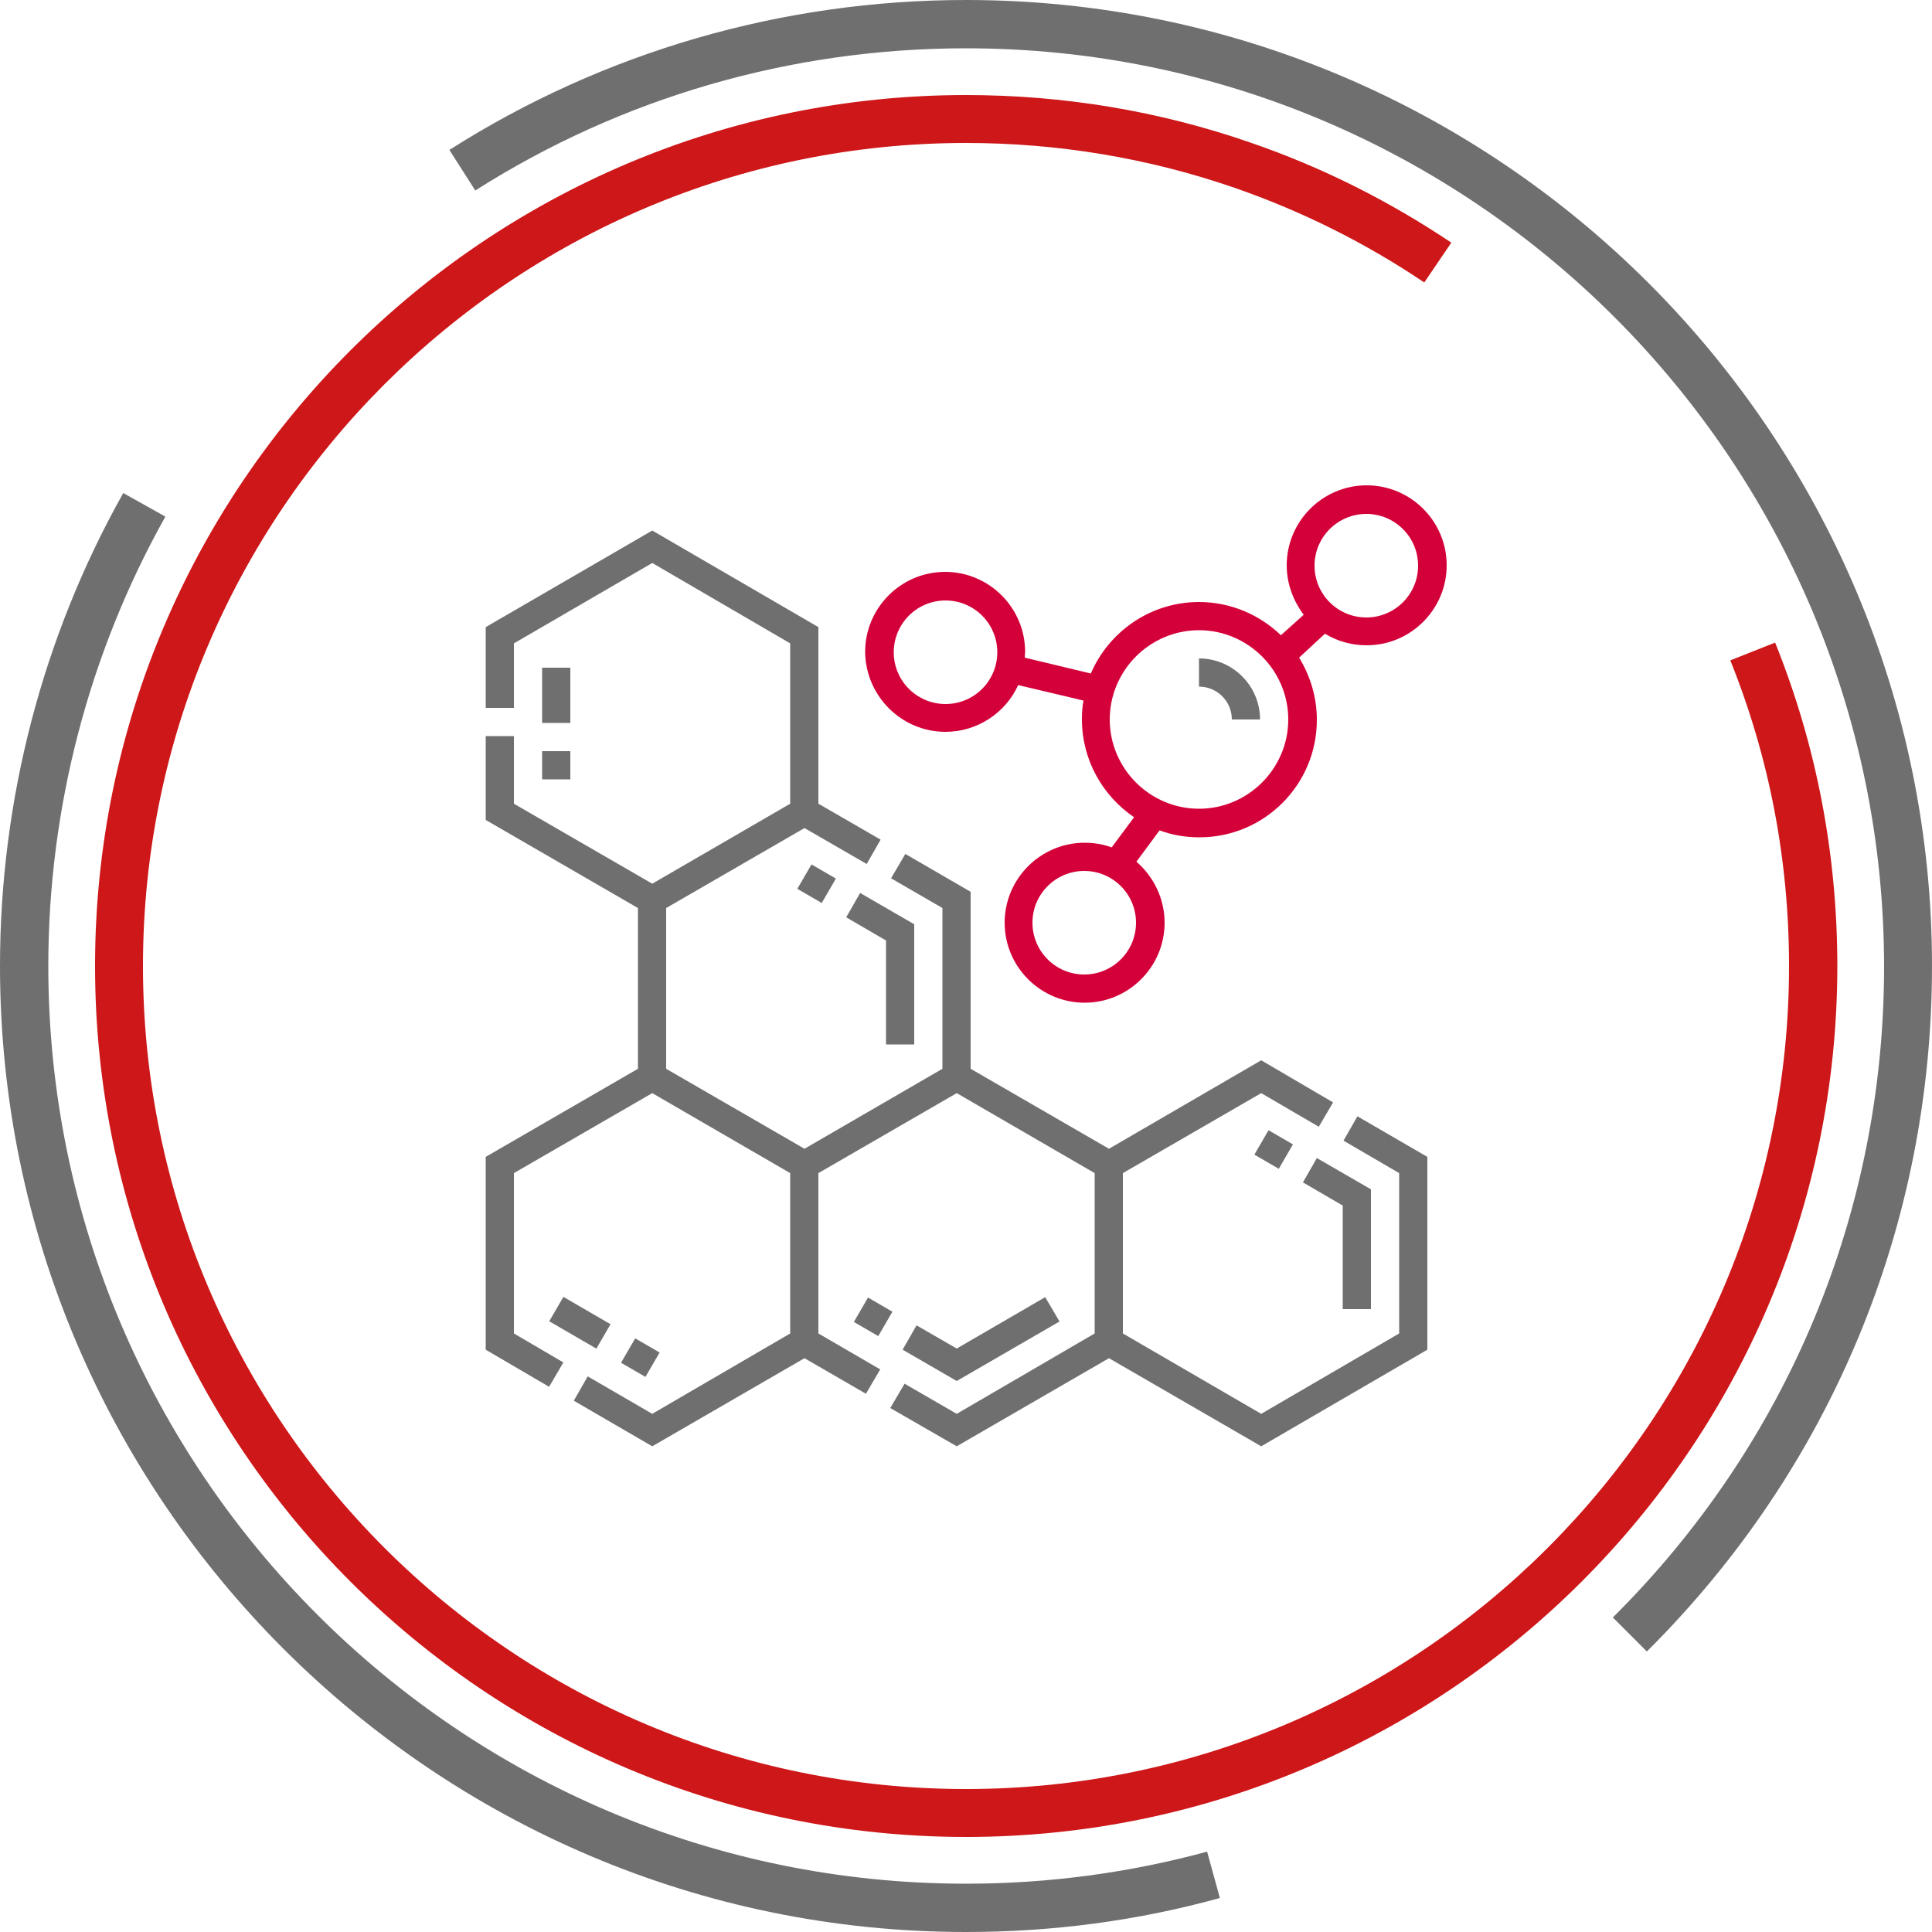 <?xml version="1.0" encoding="utf-8"?>
<!-- Generator: Adobe Illustrator 24.2.1, SVG Export Plug-In . SVG Version: 6.00 Build 0)  -->
<svg version="1.1" xmlns="http://www.w3.org/2000/svg" xmlns:xlink="http://www.w3.org/1999/xlink" x="0px" y="0px"
	 viewBox="0 0 500 500" style="enable-background:new 0 0 500 500;" xml:space="preserve">
<style type="text/css">
	.st0{clip-path:url(#SVGID_2_);}
	.st1{fill:#CD1719;}
	.st2{fill:#706F6F;}
	.st3{clip-path:url(#SVGID_4_);}
	.st4{fill:none;stroke:#706F6F;stroke-width:3;stroke-miterlimit:10;}
	.st5{clip-path:url(#SVGID_6_);fill:#D4003A;}
	.st6{clip-path:url(#SVGID_8_);fill:#706F6F;}
</style>
<g id="Boundingbox">
</g>
<g id="Audi">
	<g>
		<defs>
			<rect id="SVGID_1_" width="500" height="500"/>
		</defs>
		<clipPath id="SVGID_2_">
			<use xlink:href="#SVGID_1_"  style="overflow:visible;"/>
		</clipPath>
		<g class="st0">
			<path class="st1" d="M250,475.4C125.7,475.4,24.6,374.3,24.6,250C24.6,125.7,125.7,24.6,250,24.6c25.2,0,50,4.1,73.6,12.3
				c18.4,6.3,35.9,15.1,52,25.9l-7,10.3c-15.3-10.3-31.8-18.5-49.1-24.5C297.2,40.9,273.8,37,250,37C132.6,37,37,132.6,37,250
				c0,117.4,95.5,213,213,213s213-95.5,213-213c0-27.4-5.1-54-15.2-79.1l11.6-4.6c10.7,26.6,16.1,54.8,16.1,83.8
				C475.4,374.3,374.3,475.4,250,475.4z"/>
		</g>
		<g class="st0">
			<path class="st2" d="M250,500C112.2,500,0,387.8,0,250c0-42.9,11-85.2,31.9-122.4l10.9,6.1C23,169,12.5,209.2,12.5,250
				C12.5,381,119,487.5,250,487.5c21.2,0,42.2-2.8,62.4-8.3l3.3,12C294.4,497.1,272.3,500,250,500z"/>
		</g>
	</g>
	<g>
		<defs>
			<rect id="SVGID_3_" width="500" height="500"/>
		</defs>
		<clipPath id="SVGID_4_">
			<use xlink:href="#SVGID_3_"  style="overflow:visible;"/>
		</clipPath>
		<g class="st3">
			<path class="st4" d="M314.1,485.3"/>
		</g>
		<g class="st3">
			<path class="st2" d="M426.2,427.4l-8.8-8.8c45.2-44.9,70.2-104.8,70.2-168.5C487.5,119,381,12.5,250,12.5
				c-45.2,0-89.1,12.7-127,36.8l-6.7-10.5C156.2,13.4,202.5,0,250,0c137.9,0,250,112.2,250,250C500,317.1,473.8,380.1,426.2,427.4z"
				/>
		</g>
	</g>
	<g>
		<g>
			<path class="st4" d="M249.3,250"/>
		</g>
		<g>
			<path class="st4" d="M249.3,250"/>
		</g>
		<g>
			<path class="st4" d="M249.3,250"/>
		</g>
		<polygon class="st2" points="125.7,162.3 125.7,183.2 133,183.2 133,166.5 168.8,145.7 204.5,166.5 204.5,208 168.8,228.7 
			133,208 133,190.5 125.7,190.5 125.7,212.2 165.1,235 165.1,276.6 125.7,299.4 125.7,349.3 142.1,358.9 145.8,352.6 133,345.1 
			133,303.6 168.8,282.9 204.5,303.6 204.5,345.1 168.8,365.9 152.1,356.2 148.5,362.5 168.8,374.3 208.2,351.5 224.1,360.7 
			227.8,354.4 211.8,345.1 211.8,303.6 247.6,282.9 283.3,303.6 283.3,345.1 247.6,365.9 234.1,358.1 230.4,364.4 247.6,374.3 
			287,351.5 326.4,374.3 369.4,349.3 369.4,299.4 351.3,288.9 347.7,295.2 362.1,303.6 362.1,345.1 326.4,365.9 290.6,345.1 
			290.6,303.6 326.4,282.9 341.3,291.6 345,285.3 326.4,274.4 287,297.3 251.2,276.6 251.2,230.8 234.3,221 230.6,227.3 243.9,235 
			243.9,276.6 208.2,297.3 172.4,276.6 172.4,235 208.2,214.3 224.3,223.6 227.9,217.3 211.8,208 211.8,162.3 168.8,137.3 		"/>
		<g>
			<defs>
				<rect id="SVGID_5_" x="125.7" y="125.7" width="248.6" height="248.6"/>
			</defs>
			<clipPath id="SVGID_6_">
				<use xlink:href="#SVGID_5_"  style="overflow:visible;"/>
			</clipPath>
			<path class="st5" d="M244.7,155.4c7.4,0,13.4,6,13.4,13.4c0,7.4-6,13.4-13.4,13.4s-13.4-6-13.4-13.4
				C231.3,161.4,237.3,155.4,244.7,155.4 M310.3,163.1c12.7,0,23.1,10.4,23.1,23.1c0,12.7-10.4,23.1-23.1,23.1
				c-12.7,0-23.1-10.4-23.1-23.1C287.2,173.5,297.6,163.1,310.3,163.1 M294,238.8c0,7.4-6,13.4-13.4,13.4s-13.4-6-13.4-13.4
				c0-7.4,6-13.4,13.4-13.4S294,231.4,294,238.8 M353.6,133c7.4,0,13.4,6,13.4,13.4c0,7.4-6,13.4-13.4,13.4c-7.4,0-13.4-6-13.4-13.4
				C340.2,139,346.2,133,353.6,133 M244.7,189.4c8.3,0,15.6-5,18.8-12.1l16.9,4c-0.3,1.6-0.4,3.2-0.4,4.9c0,10.5,5.4,19.8,13.5,25.3
				l-5.8,7.8c-2.2-0.8-4.5-1.2-7-1.2c-11.4,0-20.7,9.3-20.7,20.7c0,11.4,9.3,20.7,20.7,20.7s20.7-9.3,20.7-20.7
				c0-6.3-2.9-12-7.3-15.8l6-8.1c3.2,1.2,6.7,1.8,10.3,1.8c16.8,0,30.4-13.6,30.4-30.4c0-5.9-1.7-11.4-4.6-16.1l6.7-6.2
				c3.1,1.9,6.8,3,10.8,3c11.4,0,20.7-9.3,20.7-20.7c0-11.4-9.3-20.7-20.7-20.7c-11.4,0-20.7,9.3-20.7,20.7c0,4.8,1.7,9.2,4.4,12.8
				l-5.9,5.3c-5.5-5.3-13-8.6-21.2-8.6c-12.5,0-23.3,7.6-28,18.5l-17.1-4.1c0-0.5,0.1-1,0.1-1.5c0-11.4-9.3-20.7-20.7-20.7
				s-20.7,9.3-20.7,20.7C224,180.1,233.3,189.4,244.7,189.4"/>
		</g>
		<polygon class="st2" points="274.2,342 270.5,335.7 247.6,349 237.2,343 233.6,349.3 247.6,357.4 		"/>
		
			<rect x="222.3" y="337" transform="matrix(0.502 -0.865 0.865 0.502 -182.122 365.235)" class="st2" width="7.3" height="7.3"/>
		<polygon class="st2" points="354.8,338.8 354.8,307.8 340.8,299.7 337.2,306 347.5,312 347.5,338.8 		"/>
		
			<rect x="325.9" y="293.7" transform="matrix(0.502 -0.865 0.865 0.502 -93.021 433.286)" class="st2" width="7.3" height="7.3"/>
		
			<rect x="146.4" y="335.3" transform="matrix(0.502 -0.865 0.865 0.502 -221.385 300.261)" class="st2" width="7.3" height="14.1"/>
		
			<rect x="162" y="347.8" transform="matrix(0.502 -0.865 0.865 0.502 -221.447 318.214)" class="st2" width="7.3" height="7.3"/>
		<rect x="140.3" y="194.4" class="st2" width="7.3" height="7.3"/>
		<rect x="140.3" y="172.8" class="st2" width="7.3" height="14.3"/>
		
			<rect x="207.7" y="225.1" transform="matrix(0.502 -0.865 0.865 0.502 -92.629 296.688)" class="st2" width="7.3" height="7.3"/>
		<polygon class="st2" points="236.6,270.3 236.6,239.2 222.6,231.1 219,237.4 229.3,243.4 229.3,270.3 		"/>
		<g>
			<defs>
				<rect id="SVGID_7_" x="125.7" y="125.7" width="248.6" height="248.6"/>
			</defs>
			<clipPath id="SVGID_8_">
				<use xlink:href="#SVGID_7_"  style="overflow:visible;"/>
			</clipPath>
			<path class="st6" d="M318.8,186.2h7.3c0-8.7-7.1-15.8-15.8-15.8v7.3C315,177.7,318.8,181.5,318.8,186.2"/>
		</g>
	</g>
</g>
</svg>
